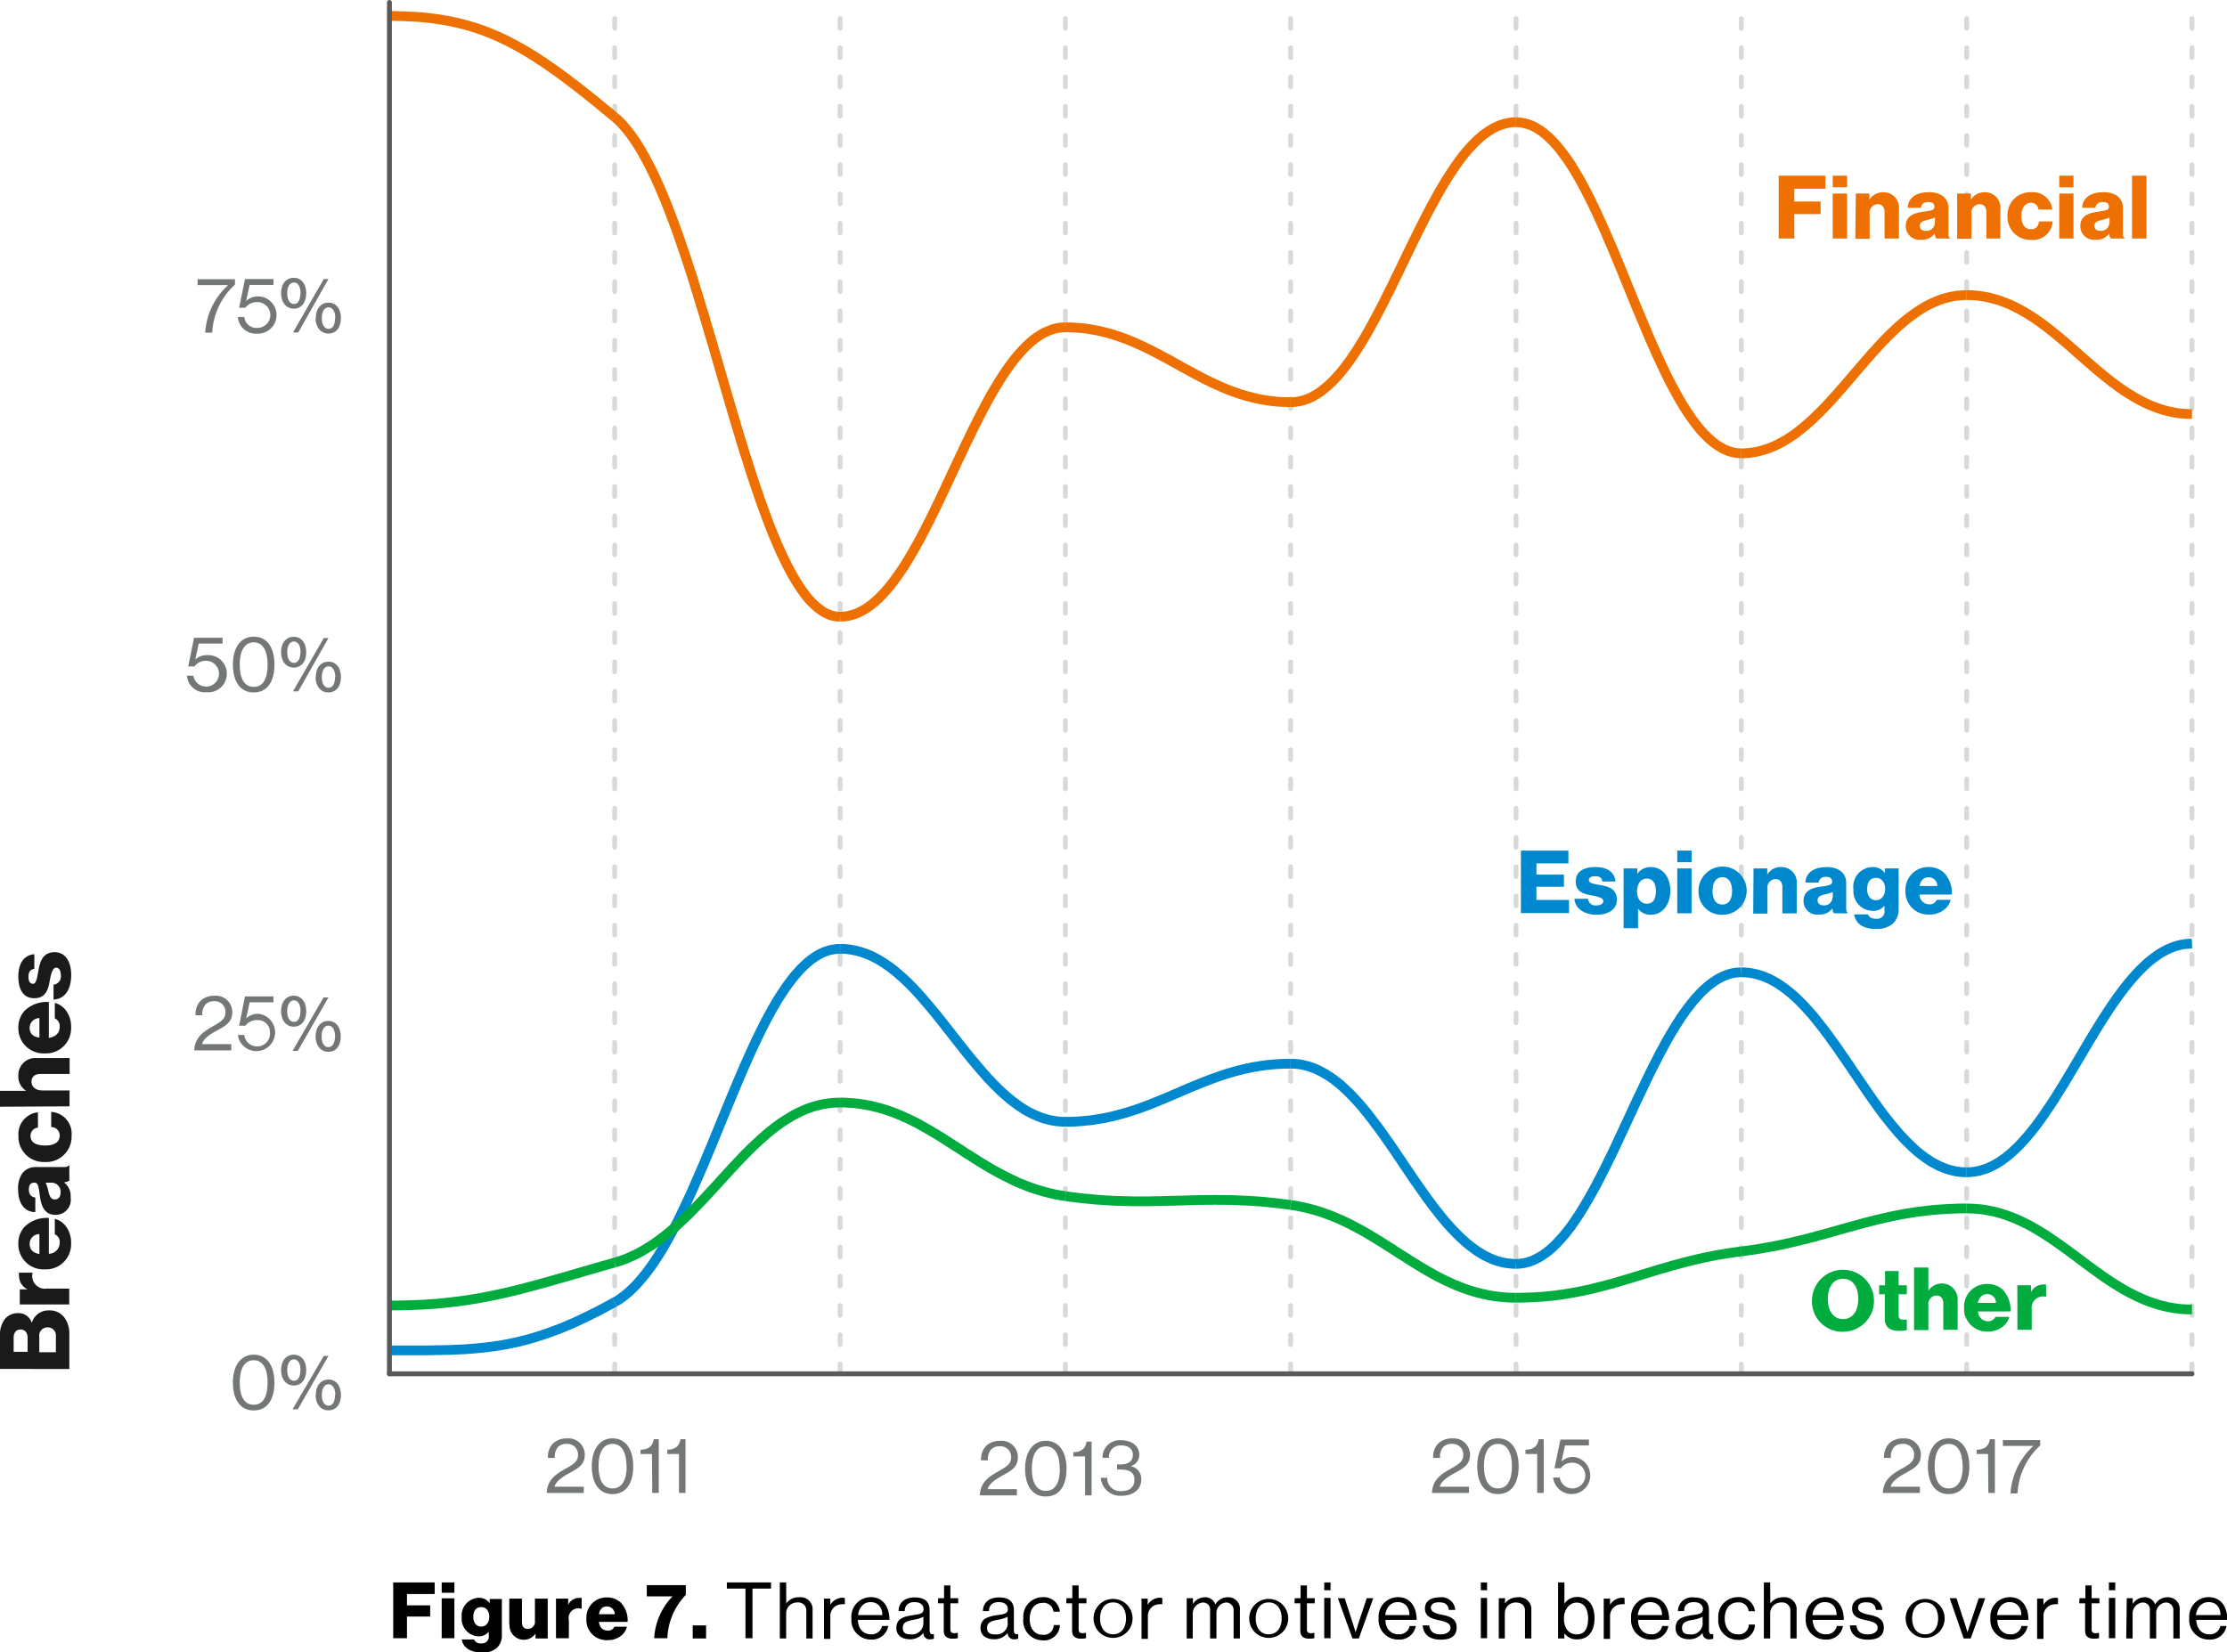 <svg id="Layer_1" data-name="Layer 1" xmlns="http://www.w3.org/2000/svg" xmlns:xlink="http://www.w3.org/1999/xlink" viewBox="0 0 228.35 169.47"><defs><style>.cls-1,.cls-11,.cls-2,.cls-4,.cls-5,.cls-6{fill:none;}.cls-2{stroke:#d8dada;stroke-dasharray:1 2;}.cls-11,.cls-2{stroke-linecap:round;stroke-width:0.5px;}.cls-11,.cls-2,.cls-4,.cls-5,.cls-6{stroke-linejoin:round;}.cls-3{clip-path:url(#clip-path);}.cls-4{stroke:#0088ce;}.cls-5{stroke:#00ac3e;}.cls-6{stroke:#ed7000;}.cls-7{fill:#ed7000;}.cls-8{fill:#00ac3e;}.cls-9{fill:#0088ce;}.cls-10{fill:#747777;}.cls-11{stroke:#58595b;}.cls-12{fill:#1a1a1a;}</style><clipPath id="clip-path" transform="translate(-7.32 -14.7)"><rect class="cls-1" x="47.25" y="146" width="24.75" height="9"/></clipPath></defs><title>figure_7_38f3ee7f-bac4-4448-848e-4ae6047c4a97-2-1</title><line class="cls-2" x1="86.14" y1="140.9" x2="86.14" y2="0.25"/><line class="cls-2" x1="132.34" y1="140.9" x2="132.34" y2="0.25"/><line class="cls-2" x1="178.55" y1="140.9" x2="178.55" y2="0.25"/><line class="cls-2" x1="224.76" y1="140.9" x2="224.76" y2="0.25"/><line class="cls-2" x1="63.03" y1="140.9" x2="63.03" y2="0.25"/><line class="cls-2" x1="109.24" y1="140.9" x2="109.24" y2="0.25"/><line class="cls-2" x1="155.45" y1="140.9" x2="155.45" y2="0.25"/><line class="cls-2" x1="201.66" y1="140.9" x2="201.66" y2="0.25"/><g class="cls-3"><polyline class="cls-4" points="39.93 138.5 43.1 138.5 43.35 138.5 43.84 138.5 44.33 138.49 44.56 138.48 44.8 138.48 45.04 138.48 45.27 138.47 45.51 138.47 45.74 138.46 45.97 138.46 46.42 138.44 46.65 138.43 46.87 138.42 47.31 138.4 47.75 138.38 48.19 138.34 48.62 138.31 49.26 138.25 49.48 138.23 49.69 138.21 49.9 138.18 50.53 138.1 51.17 138.01 51.37 137.97 51.58 137.94 52.22 137.82 52.42 137.78 52.63 137.73 52.85 137.69 53.06 137.64 53.48 137.54 53.7 137.48 53.91 137.43 54.34 137.31 54.55 137.25 54.77 137.19 54.99 137.12 55.2 137.05 55.42 136.98 56.09 136.76 56.31 136.68 56.54 136.6 56.76 136.51 57.23 136.34 57.69 136.16 57.92 136.06 58.16 135.96 58.39 135.86 58.63 135.76 58.87 135.65 59.12 135.54 59.36 135.43 59.61 135.31 59.86 135.19 60.11 135.07 60.36 134.95 60.88 134.69 61.4 134.43 61.93 134.15 62.2 134 62.48 133.85 62.75 133.7 63.03 133.55"/></g><polyline class="cls-4" points="63.03 133.55 63.31 133.39 63.59 133.21 63.86 133.01 64.13 132.8 64.4 132.58 64.66 132.34 64.92 132.09 65.19 131.82 65.44 131.55 65.7 131.25 65.95 130.95 66.2 130.64 66.45 130.31 66.7 129.97 66.95 129.62 67.19 129.26 67.43 128.89 67.67 128.51 67.91 128.13 68.14 127.73 68.38 127.32 68.61 126.9 68.84 126.48 69.07 126.05 69.3 125.61 69.53 125.16 69.75 124.71 69.97 124.25 70.2 123.78 70.42 123.31 70.64 122.83 70.86 122.36 71.08 121.87 71.29 121.38 71.51 120.88 71.72 120.39 71.94 119.89 72.16 119.38 72.37 118.88 72.58 118.37 72.79 117.86 73.01 117.35 73.22 116.83 73.43 116.32 73.85 115.3 74.06 114.78 74.48 113.76 74.69 113.25 74.9 112.74 75.32 111.73 75.74 110.73 76.16 109.75 76.37 109.26 76.59 108.78 76.8 108.3 77.01 107.83 77.23 107.37 77.44 106.91 77.66 106.45 77.87 106.01 78.09 105.57 78.31 105.13 78.53 104.71 78.75 104.29 78.97 103.89 79.19 103.48 79.42 103.1 79.64 102.71 79.87 102.34 80.1 101.98 80.33 101.64 80.56 101.3 80.79 100.97 81.03 100.65 81.26 100.35 81.5 100.05 81.74 99.78 81.98 99.51 82.22 99.26 82.47 99.02 82.71 98.8 82.96 98.58 83.21 98.39 83.47 98.21 83.72 98.04 83.98 97.89 84.24 97.76 84.5 97.64 84.77 97.55 85.04 97.46 85.31 97.4 85.58 97.36 85.86 97.32 86.14 97.32"/><polyline class="cls-4" points="86.14 97.32 86.41 97.32 86.69 97.33 86.96 97.36 87.23 97.4 87.5 97.45 87.77 97.5 88.03 97.57 88.29 97.64 88.55 97.73 88.8 97.82 89.06 97.92 89.31 98.03 89.56 98.15 89.8 98.28 90.05 98.41 90.29 98.55 90.53 98.71 90.77 98.86 91.01 99.03 91.25 99.19 91.48 99.37 91.71 99.55 91.94 99.74 92.17 99.94 92.4 100.14 92.63 100.34 92.85 100.55 93.08 100.77 93.52 101.21 93.74 101.44 94.18 101.91 94.4 102.16 94.61 102.4 95.04 102.9 95.47 103.41 95.68 103.66 95.9 103.92 96.11 104.19 96.32 104.45 96.95 105.25 97.16 105.52 97.37 105.78 97.58 106.05 98 106.59 98.21 106.86 98.42 107.13 98.64 107.39 98.84 107.66 99.05 107.92 99.27 108.19 99.48 108.45 99.69 108.71 99.91 108.96 100.12 109.22 100.76 109.97 100.98 110.21 101.19 110.46 101.41 110.69 101.63 110.92 101.85 111.16 102.08 111.38 102.3 111.6 102.52 111.82 102.75 112.03 102.97 112.23 103.2 112.43 103.43 112.63 103.66 112.82 103.89 113 104.13 113.17 104.36 113.35 104.84 113.67 105.08 113.82 105.32 113.96 105.57 114.09 105.81 114.22 106.06 114.33 106.32 114.44 106.57 114.55 106.83 114.64 107.08 114.73 107.35 114.8 107.61 114.87 107.87 114.92 108.14 114.97 108.41 115.01 108.69 115.03 108.96 115.05 109.24 115.05"/><polyline class="cls-4" points="109.24 115.05 109.52 115.05 109.8 115.05 110.06 115.04 110.34 115.03 110.6 115.01 110.87 114.99 111.14 114.97 111.39 114.94 111.65 114.92 111.91 114.89 112.16 114.85 112.66 114.77 113.16 114.69 113.4 114.64 113.64 114.59 114.12 114.48 114.35 114.42 114.58 114.36 114.82 114.3 115.05 114.24 115.28 114.17 115.51 114.11 115.73 114.04 115.95 113.97 116.18 113.89 116.41 113.82 116.62 113.75 116.85 113.67 117.28 113.51 117.5 113.43 117.72 113.35 117.93 113.27 118.36 113.09 118.57 113.01 118.79 112.92 119 112.83 119.21 112.75 119.42 112.66 120.06 112.39 120.26 112.3 120.9 112.03 121.1 111.94 122.37 111.4 122.58 111.32 122.8 111.23 123.01 111.14 123.22 111.05 123.44 110.97 123.65 110.89 124.08 110.72 124.3 110.64 124.95 110.41 125.62 110.18 126.08 110.04 126.3 109.98 126.53 109.91 126.76 109.85 127 109.78 127.23 109.73 127.47 109.67 127.94 109.56 128.19 109.51 128.43 109.46 128.67 109.42 128.92 109.38 129.17 109.33 129.42 109.3 129.67 109.27 129.93 109.23 130.19 109.21 130.45 109.18 130.71 109.16 130.97 109.14 131.24 109.13 131.51 109.11 131.79 109.1 132.06 109.1 132.34 109.1"/><polyline class="cls-4" points="132.34 109.1 132.62 109.1 132.9 109.12 133.17 109.15 133.44 109.19 133.71 109.25 133.97 109.31 134.24 109.39 134.5 109.48 134.76 109.57 135.01 109.68 135.26 109.8 135.51 109.93 135.76 110.07 136.01 110.21 136.26 110.37 136.5 110.53 136.74 110.7 136.98 110.89 137.22 111.07 137.46 111.27 137.69 111.48 137.92 111.69 138.15 111.91 138.38 112.13 138.61 112.36 138.83 112.6 139.06 112.84 139.28 113.09 139.51 113.35 139.73 113.61 139.95 113.88 140.17 114.14 140.38 114.42 140.6 114.7 140.82 114.98 141.03 115.27 141.25 115.55 141.46 115.85 141.68 116.14 141.89 116.44 142.1 116.74 142.53 117.35 142.74 117.66 142.95 117.96 143.16 118.27 143.37 118.58 143.58 118.89 143.79 119.21 144 119.52 144.21 119.83 144.42 120.14 144.84 120.76 145.05 121.07 145.26 121.37 145.69 121.98 145.9 122.28 146.11 122.58 146.32 122.88 146.54 123.17 146.97 123.75 147.19 124.03 147.4 124.3 147.84 124.85 148.28 125.38 148.51 125.63 148.73 125.88 148.96 126.13 149.18 126.36 149.41 126.59 149.64 126.82 149.87 127.04 150.1 127.25 150.33 127.45 150.57 127.65 150.81 127.84 151.05 128.02 151.29 128.19 151.53 128.36 151.78 128.51 152.02 128.66 152.27 128.8 152.53 128.93 152.78 129.04 153.03 129.15 153.29 129.25 153.55 129.34 153.81 129.41 154.08 129.48 154.35 129.53 154.62 129.57 154.89 129.6 155.17 129.62 155.45 129.63"/><polyline class="cls-4" points="155.45 129.63 155.72 129.62 156 129.59 156.27 129.55 156.54 129.48 156.81 129.41 157.08 129.31 157.34 129.2 157.6 129.07 157.86 128.93 158.12 128.77 158.37 128.6 158.62 128.42 158.87 128.22 159.12 128 159.36 127.78 159.6 127.54 159.85 127.28 160.08 127.02 160.32 126.75 160.56 126.46 160.79 126.16 161.03 125.86 161.26 125.53 161.48 125.21 161.71 124.87 161.94 124.52 162.16 124.17 162.39 123.8 162.61 123.43 162.83 123.05 163.05 122.67 163.27 122.27 163.49 121.88 163.71 121.47 163.92 121.06 164.14 120.64 164.35 120.22 164.57 119.79 164.78 119.36 164.99 118.92 165.21 118.49 165.42 118.05 165.63 117.61 165.84 117.16 166.05 116.71 166.26 116.26 166.47 115.81 167.31 114 167.52 113.54 167.73 113.09 167.94 112.64 168.16 112.19 168.37 111.75 168.79 110.86 169 110.42 169.21 109.99 169.43 109.56 169.64 109.13 169.86 108.71 170.07 108.29 170.29 107.88 170.51 107.48 170.72 107.08 170.94 106.68 171.16 106.3 171.38 105.92 171.61 105.55 171.83 105.18 172.06 104.83 172.28 104.48 172.51 104.14 172.74 103.82 172.97 103.5 173.21 103.19 173.44 102.89 173.67 102.61 173.91 102.33 174.15 102.07 174.39 101.81 174.63 101.57 174.88 101.35 175.13 101.13 175.38 100.93 175.63 100.75 175.88 100.58 176.13 100.42 176.4 100.28 176.66 100.15 176.92 100.04 177.18 99.94 177.45 99.86 177.72 99.8 177.99 99.76 178.27 99.73 178.55 99.72"/><polyline class="cls-4" points="178.55 99.72 178.83 99.73 179.1 99.75 179.38 99.78 179.65 99.82 179.92 99.88 180.18 99.94 180.44 100.02 180.71 100.1 180.96 100.2 181.22 100.31 181.47 100.42 181.72 100.55 181.97 100.69 182.22 100.83 182.46 100.99 182.71 101.16 182.95 101.33 183.19 101.51 183.42 101.7 183.66 101.89 183.9 102.1 184.13 102.31 184.36 102.53 184.59 102.75 184.81 102.98 185.04 103.22 185.27 103.47 185.49 103.71 185.94 104.23 186.16 104.5 186.37 104.77 186.59 105.04 186.81 105.32 187.03 105.6 187.24 105.89 187.46 106.17 187.67 106.47 187.88 106.77 188.1 107.06 188.31 107.36 188.52 107.66 188.73 107.97 188.94 108.28 189.16 108.58 189.37 108.89 189.58 109.2 189.79 109.51 189.99 109.82 190.21 110.13 190.42 110.44 191.05 111.37 191.26 111.68 191.47 111.99 191.68 112.29 191.89 112.59 192.1 112.89 192.32 113.19 192.53 113.49 192.74 113.78 192.96 114.07 193.17 114.36 193.39 114.64 193.61 114.91 193.83 115.19 194.05 115.46 194.27 115.72 194.49 115.98 194.71 116.24 194.94 116.49 195.16 116.73 195.39 116.97 195.62 117.2 195.85 117.42 196.08 117.64 196.31 117.86 196.54 118.06 196.78 118.26 197.01 118.44 197.26 118.63 197.49 118.8 197.74 118.96 197.98 119.12 198.23 119.27 198.48 119.4 198.73 119.53 198.98 119.65 199.24 119.75 199.5 119.85 199.76 119.94 200.02 120.02 200.29 120.08 200.55 120.14 200.83 120.18 201.1 120.21 201.37 120.23 201.66 120.23"/><polyline class="cls-4" points="201.66 120.23 201.93 120.23 202.21 120.2 202.48 120.17 202.75 120.12 203.02 120.06 203.28 119.98 203.55 119.9 203.81 119.8 204.06 119.69 204.32 119.56 204.58 119.43 204.83 119.28 205.08 119.13 205.32 118.96 205.57 118.78 205.81 118.59 206.05 118.4 206.29 118.19 206.53 117.97 206.76 117.75 207 117.52 207.23 117.27 207.46 117.02 207.69 116.77 207.92 116.5 208.15 116.23 208.37 115.95 208.6 115.67 208.82 115.38 209.04 115.08 209.26 114.78 209.48 114.47 209.7 114.15 209.91 113.83 210.13 113.51 210.35 113.19 210.56 112.86 210.78 112.52 210.99 112.18 211.2 111.84 211.41 111.5 211.63 111.15 211.84 110.8 212.47 109.75 212.68 109.4 213.52 107.98 213.73 107.62 213.94 107.27 214.15 106.91 214.36 106.56 214.57 106.21 214.78 105.86 214.99 105.52 215.21 105.17 215.42 104.83 215.63 104.5 216.06 103.83 216.28 103.5 216.49 103.18 216.71 102.86 216.93 102.55 217.15 102.24 217.37 101.94 217.59 101.64 217.81 101.35 218.04 101.07 218.26 100.79 218.49 100.52 218.72 100.25 218.95 99.99 219.18 99.74 219.41 99.5 219.65 99.27 219.88 99.04 220.12 98.83 220.36 98.62 220.6 98.42 220.84 98.24 221.09 98.06 221.33 97.89 221.58 97.73 221.83 97.59 222.09 97.45 222.34 97.33 222.6 97.22 222.86 97.12 223.12 97.03 223.39 96.96 223.66 96.89 223.93 96.85 224.2 96.81 224.48 96.79 224.76 96.78"/><polyline class="cls-5" points="39.93 133.9 40.2 133.9 40.48 133.89 40.76 133.89 41.03 133.89 41.3 133.88 41.56 133.88 42.08 133.86 42.34 133.85 42.85 133.83 43.35 133.81 43.84 133.78 44.08 133.76 44.33 133.74 44.56 133.73 45.04 133.69 45.27 133.66 45.51 133.64 45.97 133.59 46.19 133.57 46.65 133.51 47.09 133.46 47.31 133.43 47.97 133.34 48.19 133.3 49.05 133.16 49.26 133.12 49.48 133.08 49.69 133.04 49.9 133 50.11 132.96 50.74 132.83 50.95 132.78 51.17 132.74 51.37 132.69 51.8 132.6 52.01 132.55 52.22 132.5 52.42 132.45 52.85 132.35 53.06 132.3 53.27 132.25 53.48 132.19 53.7 132.14 53.91 132.08 54.12 132.02 54.34 131.97 54.55 131.91 54.77 131.85 54.99 131.79 55.2 131.73 55.42 131.67 55.65 131.61 56.31 131.43 56.54 131.36 56.76 131.3 57.23 131.16 57.45 131.1 57.69 131.03 58.16 130.9 58.63 130.76 59.12 130.62 59.61 130.48 59.86 130.4 60.11 130.33 60.36 130.26 60.88 130.11 61.14 130.03 61.4 129.96 61.67 129.88 61.93 129.8 62.2 129.73 62.75 129.57 63.03 129.5"/><polyline class="cls-5" points="63.03 129.5 63.31 129.41 63.59 129.32 63.86 129.23 64.13 129.13 64.4 129.02 64.66 128.9 64.92 128.78 65.19 128.66 65.44 128.53 65.7 128.39 65.95 128.25 66.2 128.1 66.45 127.94 66.7 127.79 66.95 127.63 67.19 127.46 67.43 127.29 67.67 127.11 67.91 126.93 68.38 126.57 68.61 126.38 68.84 126.18 69.07 125.98 69.3 125.78 69.53 125.58 69.75 125.37 69.97 125.16 70.2 124.95 70.42 124.74 70.64 124.52 70.86 124.3 71.08 124.08 71.29 123.86 71.51 123.64 71.72 123.41 72.16 122.96 72.37 122.73 72.58 122.5 72.79 122.27 73.01 122.04 73.43 121.58 73.64 121.35 73.85 121.12 74.06 120.89 74.27 120.66 74.48 120.43 74.69 120.2 74.9 119.97 75.11 119.74 75.32 119.52 75.53 119.29 75.95 118.85 76.16 118.63 76.37 118.41 76.59 118.19 76.8 117.98 77.23 117.56 77.66 117.16 77.87 116.96 78.31 116.57 78.75 116.19 78.97 116.01 79.42 115.66 79.64 115.49 80.1 115.16 80.56 114.86 81.03 114.57 81.26 114.43 81.5 114.3 81.74 114.18 81.98 114.06 82.22 113.95 82.47 113.84 82.71 113.74 82.96 113.65 83.21 113.56 83.47 113.48 83.72 113.41 83.98 113.34 84.24 113.28 84.5 113.23 84.77 113.19 85.04 113.15 85.31 113.12 85.58 113.1 85.86 113.09 86.14 113.08"/><polyline class="cls-5" points="86.14 113.08 86.41 113.08 86.69 113.09 86.96 113.11 87.5 113.14 87.77 113.17 88.03 113.2 88.29 113.24 88.55 113.28 88.8 113.32 89.06 113.37 89.31 113.42 89.56 113.48 90.05 113.6 90.29 113.67 90.53 113.74 90.77 113.81 91.01 113.89 91.25 113.97 91.48 114.05 91.71 114.14 91.94 114.23 92.17 114.33 92.4 114.42 92.85 114.63 93.08 114.73 93.3 114.83 93.52 114.94 93.74 115.05 93.96 115.16 94.4 115.4 94.61 115.52 95.04 115.76 95.47 116.01 95.68 116.14 95.9 116.26 96.11 116.39 96.32 116.52 96.53 116.65 96.95 116.92 97.16 117.05 97.37 117.19 97.58 117.32 97.79 117.46 98.64 118 98.84 118.14 99.05 118.28 99.27 118.41 99.69 118.68 99.91 118.82 100.12 118.95 100.55 119.22 100.76 119.35 100.98 119.48 101.19 119.61 101.63 119.87 102.3 120.24 102.52 120.36 103.2 120.71 103.66 120.94 103.89 121.05 104.13 121.16 104.36 121.27 104.6 121.37 104.84 121.46 105.32 121.66 105.81 121.84 106.06 121.92 106.32 122.01 106.57 122.08 106.83 122.16 107.08 122.23 107.35 122.3 107.61 122.37 107.87 122.43 108.14 122.49 108.41 122.54 108.69 122.59 108.96 122.64 109.24 122.68"/><polyline class="cls-5" points="109.24 122.68 109.52 122.72 109.8 122.76 110.06 122.79 110.34 122.83 110.87 122.89 111.14 122.92 111.39 122.94 111.91 122.99 112.16 123.02 112.41 123.04 112.66 123.06 112.91 123.07 113.16 123.09 113.4 123.11 113.64 123.12 113.88 123.14 114.12 123.15 114.35 123.16 114.58 123.17 114.82 123.17 115.05 123.18 115.28 123.19 115.51 123.19 115.73 123.2 115.95 123.2 116.18 123.21 116.41 123.21 117.5 123.21 117.72 123.21 117.93 123.21 118.36 123.2 118.57 123.19 118.79 123.19 119 123.19 119.21 123.18 119.64 123.17 119.85 123.16 120.06 123.16 120.26 123.15 120.47 123.15 120.69 123.14 120.9 123.14 121.1 123.13 121.31 123.13 121.53 123.12 121.74 123.11 121.95 123.11 122.16 123.1 122.37 123.09 122.58 123.09 122.8 123.08 123.01 123.08 123.65 123.07 123.87 123.07 124.08 123.07 124.3 123.07 124.52 123.06 124.74 123.06 124.95 123.07 125.4 123.07 125.62 123.07 126.08 123.08 126.3 123.08 126.53 123.09 126.76 123.1 127 123.11 127.47 123.13 127.94 123.15 128.19 123.16 128.43 123.18 128.67 123.2 128.92 123.21 129.42 123.25 129.93 123.3 130.19 123.33 130.45 123.35 130.71 123.38 130.97 123.41 131.24 123.44 131.51 123.48 131.79 123.51 132.06 123.55 132.34 123.58"/><polyline class="cls-5" points="132.34 123.58 132.9 123.67 133.17 123.72 133.44 123.78 133.71 123.83 133.97 123.89 134.24 123.96 134.5 124.03 134.76 124.1 135.01 124.17 135.26 124.25 135.51 124.33 135.76 124.42 136.26 124.6 136.5 124.69 136.74 124.79 136.98 124.89 137.22 124.99 137.46 125.1 137.69 125.2 138.15 125.42 138.38 125.53 139.06 125.89 139.51 126.13 139.73 126.25 140.17 126.5 140.6 126.76 141.03 127.02 141.68 127.42 141.89 127.55 142.1 127.69 142.31 127.82 142.53 127.96 142.74 128.09 142.95 128.23 143.16 128.36 143.37 128.5 143.58 128.63 143.79 128.76 144.21 129.03 144.42 129.17 144.63 129.3 144.84 129.43 145.05 129.56 145.26 129.69 145.9 130.08 146.11 130.2 146.32 130.33 146.97 130.69 147.19 130.81 147.4 130.93 147.62 131.04 147.84 131.15 148.28 131.37 148.51 131.47 148.73 131.57 148.96 131.68 149.18 131.77 149.41 131.87 149.64 131.96 149.87 132.05 150.1 132.14 150.57 132.3 150.81 132.38 151.05 132.45 151.29 132.52 151.53 132.59 151.78 132.65 152.02 132.71 152.27 132.76 152.53 132.82 152.78 132.87 153.03 132.91 153.29 132.95 153.55 132.98 153.81 133.01 154.35 133.06 154.62 133.08 154.89 133.09 155.17 133.1 155.45 133.1"/><polyline class="cls-5" points="155.45 133.1 155.72 133.1 156 133.1 156.27 133.09 156.54 133.08 156.81 133.07 157.34 133.05 157.6 133.03 158.12 133 158.37 132.98 158.87 132.93 159.36 132.88 159.85 132.81 160.08 132.78 160.32 132.75 160.56 132.71 161.03 132.63 161.26 132.59 161.48 132.55 161.71 132.51 161.94 132.46 162.16 132.42 162.39 132.37 162.61 132.32 162.83 132.28 163.05 132.23 163.27 132.18 163.49 132.12 163.71 132.07 163.92 132.01 164.35 131.91 164.57 131.85 164.78 131.79 164.99 131.73 165.21 131.68 165.42 131.62 165.63 131.55 165.84 131.5 166.26 131.37 166.47 131.31 167.31 131.06 167.52 130.99 167.73 130.93 167.94 130.86 168.16 130.8 168.37 130.73 168.58 130.67 168.79 130.6 169 130.54 169.21 130.48 169.64 130.34 169.86 130.28 170.07 130.21 170.29 130.15 170.51 130.09 171.16 129.9 171.38 129.83 171.61 129.77 171.83 129.71 172.28 129.59 172.51 129.53 172.74 129.47 172.97 129.41 173.21 129.35 173.44 129.29 173.67 129.23 173.91 129.18 174.15 129.12 174.39 129.07 174.63 129.01 174.88 128.96 175.13 128.91 175.63 128.81 176.13 128.71 176.4 128.67 176.66 128.63 176.92 128.58 177.18 128.54 177.45 128.5 177.72 128.46 177.99 128.42 178.55 128.35"/><polyline class="cls-5" points="178.55 128.35 178.83 128.31 179.1 128.27 179.38 128.24 179.65 128.2 179.92 128.16 180.18 128.12 180.71 128.03 180.96 127.98 181.22 127.94 181.47 127.89 181.72 127.85 181.97 127.8 182.22 127.75 182.95 127.6 183.19 127.54 183.42 127.49 183.66 127.44 183.9 127.38 184.59 127.22 184.81 127.16 185.04 127.11 185.27 127.05 185.49 126.99 185.71 126.93 185.94 126.88 186.16 126.82 186.37 126.75 186.81 126.64 187.24 126.52 187.46 126.46 187.88 126.34 188.1 126.28 188.31 126.22 188.73 126.1 188.94 126.04 189.79 125.8 189.99 125.75 190.42 125.63 190.63 125.57 190.84 125.52 191.05 125.46 191.26 125.4 191.47 125.35 191.89 125.24 192.1 125.19 192.32 125.13 192.53 125.08 193.17 124.93 193.39 124.88 193.61 124.83 193.83 124.78 194.05 124.74 194.27 124.69 194.49 124.65 194.94 124.56 195.16 124.52 195.39 124.48 195.62 124.44 195.85 124.41 196.31 124.33 196.54 124.3 196.78 124.27 197.01 124.24 197.26 124.21 197.49 124.18 197.74 124.15 197.98 124.13 198.23 124.1 198.48 124.08 198.73 124.06 198.98 124.04 199.5 124.01 199.76 123.99 200.02 123.98 200.29 123.97 200.55 123.96 200.83 123.95 201.37 123.94 201.66 123.94"/><polyline class="cls-5" points="201.66 123.94 201.93 123.95 202.21 123.96 202.48 123.97 202.75 124 203.02 124.02 203.28 124.05 203.55 124.09 203.81 124.14 204.06 124.19 204.32 124.24 204.58 124.3 205.08 124.43 205.32 124.51 205.57 124.58 206.05 124.76 206.29 124.85 206.53 124.94 206.76 125.04 207.23 125.25 207.46 125.36 207.69 125.48 207.92 125.59 208.15 125.71 208.37 125.83 208.6 125.96 208.82 126.09 209.04 126.22 209.26 126.36 209.48 126.49 209.7 126.63 209.91 126.77 210.13 126.91 210.35 127.06 210.56 127.21 210.78 127.35 210.99 127.5 211.2 127.65 211.41 127.8 211.63 127.96 211.84 128.11 212.05 128.26 212.47 128.58 212.68 128.73 213.52 129.36 213.73 129.52 214.15 129.83 214.36 129.98 214.57 130.14 214.99 130.44 215.21 130.6 215.42 130.75 215.85 131.05 216.49 131.48 216.71 131.62 217.15 131.89 217.37 132.03 217.59 132.16 217.81 132.29 218.04 132.41 218.26 132.54 218.72 132.77 219.18 133 219.41 133.1 219.88 133.31 220.36 133.5 220.6 133.58 220.84 133.66 221.09 133.74 221.33 133.82 221.58 133.89 221.83 133.95 222.09 134.01 222.34 134.07 222.6 134.11 222.86 134.16 223.12 134.19 223.39 134.23 223.66 134.26 223.93 134.28 224.2 134.29 224.48 134.3 224.76 134.3"/><polyline class="cls-6" points="39.93 1.64 40.2 1.64 40.48 1.64 40.76 1.65 41.03 1.66 41.3 1.66 41.56 1.67 42.08 1.7 42.34 1.71 42.85 1.74 43.1 1.76 43.35 1.78 43.84 1.83 44.08 1.86 44.33 1.89 44.8 1.95 45.04 1.99 45.27 2.02 45.51 2.06 45.74 2.1 45.97 2.14 46.65 2.29 47.09 2.39 47.31 2.44 47.97 2.62 48.19 2.68 48.41 2.75 48.62 2.81 49.05 2.95 49.26 3.03 49.48 3.1 49.69 3.18 49.9 3.26 50.11 3.35 50.32 3.43 50.95 3.7 51.17 3.79 51.37 3.89 51.58 3.99 51.8 4.09 52.22 4.3 52.42 4.41 52.85 4.63 53.06 4.75 53.27 4.87 53.48 4.98 53.7 5.11 53.91 5.23 54.34 5.49 54.55 5.63 54.77 5.76 54.99 5.9 55.2 6.04 55.42 6.19 55.65 6.33 55.87 6.48 56.31 6.79 56.54 6.95 56.76 7.1 57.23 7.43 57.45 7.6 57.69 7.77 57.92 7.94 58.16 8.12 58.39 8.3 58.63 8.48 58.87 8.66 59.12 8.85 59.36 9.04 59.61 9.23 59.86 9.43 60.11 9.63 60.36 9.83 60.62 10.04 60.88 10.24 61.14 10.45 61.4 10.67 61.67 10.88 61.93 11.11 62.48 11.55 62.75 11.78 63.03 12.01"/><polyline class="cls-6" points="63.03 12.01 63.31 12.26 63.59 12.52 63.86 12.81 64.13 13.12 64.4 13.45 64.66 13.79 64.92 14.16 65.19 14.54 65.44 14.94 65.7 15.36 65.95 15.8 66.2 16.25 66.45 16.72 66.7 17.21 66.95 17.71 67.19 18.22 67.43 18.75 67.67 19.29 67.91 19.85 68.14 20.41 68.38 20.99 68.61 21.59 68.84 22.19 69.07 22.8 69.3 23.43 69.53 24.06 69.75 24.7 69.97 25.35 70.2 26.01 70.42 26.68 70.64 27.35 70.86 28.03 71.08 28.72 71.29 29.41 71.51 30.11 71.72 30.81 71.94 31.52 72.16 32.23 72.37 32.95 72.58 33.66 72.79 34.38 73.01 35.1 73.85 38 74.06 38.72 74.27 39.44 74.69 40.88 74.9 41.59 75.11 42.31 75.53 43.72 75.74 44.42 75.95 45.12 76.16 45.8 76.37 46.49 76.59 47.16 76.8 47.84 77.01 48.5 77.23 49.15 77.44 49.8 77.66 50.43 77.87 51.06 78.09 51.68 78.31 52.28 78.53 52.88 78.75 53.47 78.97 54.04 79.19 54.6 79.42 55.15 79.64 55.68 79.87 56.2 80.1 56.71 80.33 57.2 80.56 57.67 80.79 58.13 81.03 58.58 81.26 59 81.5 59.41 81.74 59.8 81.98 60.17 82.22 60.53 82.47 60.87 82.71 61.18 82.96 61.48 83.21 61.75 83.47 62 83.72 62.23 83.98 62.44 84.24 62.63 84.5 62.79 84.77 62.93 85.04 63.05 85.31 63.14 85.58 63.2 85.86 63.24 86.14 63.25"/><polyline class="cls-6" points="86.14 63.25 86.41 63.24 86.69 63.22 86.96 63.17 87.23 63.11 87.5 63.03 87.77 62.94 88.03 62.83 88.29 62.7 88.55 62.56 88.8 62.41 89.06 62.23 89.31 62.05 89.56 61.85 89.8 61.64 90.05 61.41 90.29 61.18 90.53 60.93 90.77 60.67 91.01 60.39 91.25 60.11 91.48 59.81 91.71 59.51 91.94 59.19 92.17 58.87 92.4 58.53 92.63 58.19 92.85 57.84 93.08 57.47 93.3 57.1 93.52 56.73 93.74 56.34 93.96 55.95 94.18 55.56 94.4 55.16 94.61 54.75 94.83 54.33 95.04 53.91 95.26 53.49 95.47 53.06 95.68 52.63 95.9 52.2 96.11 51.76 96.32 51.32 96.95 49.98 97.37 49.09 97.58 48.64 98.42 46.84 98.64 46.39 98.84 45.95 99.05 45.51 99.27 45.07 99.69 44.19 99.91 43.76 100.12 43.34 100.33 42.91 100.55 42.49 100.76 42.08 100.98 41.67 101.19 41.27 101.41 40.87 101.63 40.48 101.85 40.1 102.08 39.72 102.3 39.35 102.52 38.99 102.75 38.64 102.97 38.29 103.2 37.96 103.43 37.63 103.66 37.32 103.89 37.01 104.13 36.71 104.36 36.43 104.6 36.16 104.84 35.9 105.08 35.65 105.32 35.41 105.57 35.18 105.81 34.97 106.06 34.77 106.32 34.59 106.57 34.42 106.83 34.26 107.08 34.12 107.35 34 107.61 33.89 107.87 33.79 108.14 33.71 108.41 33.65 108.69 33.61 108.96 33.58 109.24 33.57"/><polyline class="cls-6" points="109.24 33.57 109.52 33.57 109.8 33.58 110.06 33.59 110.34 33.61 110.6 33.63 110.87 33.65 111.14 33.68 111.39 33.71 111.65 33.75 111.91 33.79 112.16 33.84 112.41 33.88 112.66 33.93 112.91 33.99 113.16 34.05 113.64 34.17 114.12 34.31 114.58 34.46 114.82 34.54 115.05 34.62 115.28 34.71 115.51 34.79 115.73 34.88 115.95 34.97 116.18 35.07 116.41 35.16 116.62 35.26 116.85 35.36 117.28 35.56 117.5 35.67 117.72 35.77 117.93 35.88 118.36 36.1 118.57 36.21 118.79 36.32 119 36.43 119.21 36.55 119.64 36.77 119.85 36.89 120.06 37 120.26 37.12 120.47 37.24 120.69 37.35 120.9 37.47 121.1 37.59 121.31 37.7 121.53 37.82 121.74 37.93 121.95 38.05 122.16 38.16 122.58 38.39 122.8 38.5 123.01 38.61 123.22 38.73 123.44 38.84 123.65 38.94 123.87 39.05 124.08 39.16 124.3 39.26 124.74 39.46 124.95 39.56 125.18 39.66 125.62 39.85 125.85 39.94 126.08 40.03 126.3 40.12 126.76 40.28 127.23 40.44 127.47 40.51 127.7 40.58 127.94 40.65 128.19 40.71 128.43 40.77 128.67 40.83 128.92 40.89 129.42 40.99 129.67 41.03 129.93 41.07 130.19 41.11 130.45 41.14 130.71 41.17 130.97 41.2 131.24 41.21 131.51 41.23 131.79 41.24 132.06 41.25 132.34 41.25"/><polyline class="cls-6" points="132.34 41.25 132.62 41.24 132.9 41.21 133.17 41.17 133.44 41.11 133.71 41.04 133.97 40.95 134.24 40.84 134.5 40.72 134.76 40.58 135.01 40.43 135.26 40.27 135.51 40.09 135.76 39.89 136.01 39.69 136.26 39.47 136.5 39.24 136.74 39 136.98 38.75 137.22 38.48 137.46 38.21 137.69 37.92 137.92 37.63 138.15 37.32 138.38 37.01 138.61 36.68 138.83 36.35 139.06 36.01 139.28 35.66 139.51 35.3 139.73 34.94 139.95 34.57 140.17 34.19 140.6 33.42 141.03 32.62 141.25 32.21 141.68 31.39 141.89 30.98 142.1 30.55 142.31 30.13 142.53 29.7 142.74 29.28 142.95 28.84 143.16 28.41 143.58 27.55 143.79 27.11 144.21 26.24 144.42 25.8 144.63 25.37 144.84 24.94 145.05 24.51 145.26 24.08 145.69 23.23 145.9 22.81 146.11 22.39 146.32 21.98 146.54 21.57 146.75 21.16 146.97 20.77 147.19 20.37 147.4 19.98 147.62 19.6 147.84 19.22 148.06 18.85 148.28 18.48 148.51 18.13 148.73 17.78 148.96 17.44 149.18 17.11 149.41 16.78 149.64 16.46 149.87 16.16 150.1 15.86 150.33 15.58 150.57 15.3 150.81 15.04 151.05 14.79 151.29 14.54 151.53 14.31 151.78 14.1 152.02 13.89 152.27 13.7 152.53 13.52 152.78 13.36 153.03 13.2 153.29 13.07 153.55 12.95 153.81 12.84 154.08 12.75 154.35 12.67 154.62 12.61 154.89 12.57 155.17 12.54 155.45 12.54"/><polyline class="cls-6" points="155.45 12.54 155.72 12.55 156 12.58 156.27 12.63 156.54 12.7 156.81 12.79 157.08 12.89 157.34 13.02 157.6 13.16 157.86 13.33 158.12 13.5 158.37 13.7 158.62 13.91 158.87 14.14 159.12 14.38 159.36 14.64 159.6 14.91 159.85 15.2 160.08 15.5 160.32 15.81 160.56 16.13 160.79 16.47 161.03 16.82 161.26 17.18 161.48 17.55 161.71 17.94 161.94 18.33 162.16 18.73 162.39 19.15 162.61 19.57 162.83 20 163.05 20.44 163.27 20.89 163.49 21.34 163.71 21.8 163.92 22.27 164.35 23.22 164.57 23.7 164.78 24.19 164.99 24.69 165.21 25.18 165.42 25.68 165.63 26.19 166.05 27.2 166.26 27.71 166.47 28.23 166.68 28.74 166.89 29.26 167.1 29.77 167.31 30.29 167.52 30.8 167.73 31.31 167.94 31.82 168.37 32.84 168.58 33.34 168.79 33.84 169 34.34 169.21 34.84 169.43 35.32 169.64 35.81 170.07 36.76 170.29 37.23 170.51 37.69 170.72 38.14 170.94 38.59 171.16 39.03 171.38 39.46 171.61 39.88 171.83 40.29 172.06 40.7 172.28 41.09 172.51 41.47 172.74 41.84 172.97 42.21 173.21 42.55 173.44 42.89 173.67 43.22 173.91 43.53 174.15 43.83 174.39 44.12 174.63 44.39 174.88 44.64 175.13 44.89 175.38 45.12 175.63 45.33 175.88 45.52 176.13 45.7 176.4 45.86 176.66 46.01 176.92 46.13 177.18 46.24 177.45 46.33 177.72 46.4 177.99 46.45 178.27 46.48 178.55 46.49"/><polyline class="cls-6" points="178.55 46.49 178.83 46.49 179.1 46.47 179.38 46.45 179.65 46.41 179.92 46.37 180.18 46.32 180.44 46.26 180.71 46.19 180.96 46.11 181.22 46.03 181.47 45.93 181.72 45.84 181.97 45.73 182.22 45.61 182.46 45.49 182.71 45.35 182.95 45.22 183.19 45.08 183.42 44.93 183.66 44.77 183.9 44.61 184.13 44.45 184.59 44.09 184.81 43.91 185.04 43.72 185.27 43.53 185.49 43.33 185.94 42.92 186.37 42.5 186.81 42.07 187.03 41.84 187.24 41.62 187.67 41.16 187.88 40.92 188.1 40.69 188.31 40.45 188.52 40.21 189.16 39.48 189.58 38.99 189.79 38.75 189.99 38.5 190.84 37.52 191.05 37.28 191.26 37.03 191.47 36.79 192.1 36.07 192.32 35.84 192.53 35.6 192.74 35.37 193.17 34.92 193.39 34.7 193.61 34.47 193.83 34.26 194.05 34.04 194.27 33.84 194.49 33.63 194.71 33.42 194.94 33.23 195.16 33.03 195.39 32.85 195.62 32.66 195.85 32.49 196.08 32.32 196.31 32.15 196.54 31.99 196.78 31.83 197.01 31.68 197.26 31.54 197.49 31.4 197.74 31.27 197.98 31.15 198.23 31.04 198.48 30.93 198.73 30.82 198.98 30.73 199.24 30.64 199.5 30.57 199.76 30.5 200.02 30.44 200.29 30.39 200.55 30.34 200.83 30.31 201.1 30.29 201.37 30.27 201.66 30.27"/><polyline class="cls-6" points="201.66 30.27 201.93 30.27 202.21 30.28 202.48 30.3 202.75 30.32 203.02 30.36 203.28 30.4 203.55 30.44 203.81 30.49 204.06 30.55 204.32 30.62 204.58 30.69 204.83 30.76 205.08 30.84 205.32 30.93 205.57 31.02 205.81 31.12 206.05 31.22 206.53 31.44 206.76 31.56 207 31.68 207.23 31.81 207.46 31.94 207.69 32.07 207.92 32.21 208.15 32.35 208.37 32.5 208.6 32.64 208.82 32.79 209.04 32.95 209.26 33.1 209.48 33.27 209.7 33.43 209.91 33.59 210.13 33.76 210.78 34.28 210.99 34.45 211.2 34.63 211.41 34.81 211.63 34.99 211.84 35.17 212.05 35.35 212.26 35.53 212.47 35.72 212.68 35.9 212.89 36.09 213.31 36.46 213.52 36.64 213.73 36.83 214.36 37.38 214.57 37.56 214.78 37.74 214.99 37.92 215.21 38.1 215.42 38.28 215.63 38.45 216.28 38.97 216.49 39.14 216.93 39.46 217.15 39.63 217.37 39.78 217.59 39.94 217.81 40.09 218.04 40.24 218.26 40.38 218.49 40.52 218.72 40.66 218.95 40.8 219.18 40.92 219.41 41.05 219.65 41.17 219.88 41.29 220.12 41.4 220.36 41.51 220.6 41.61 220.84 41.71 221.09 41.8 221.33 41.89 221.58 41.97 221.83 42.05 222.09 42.12 222.34 42.18 222.6 42.24 222.86 42.29 223.12 42.34 223.39 42.38 223.66 42.41 223.93 42.43 224.2 42.45 224.48 42.46 224.76 42.46"/><path class="cls-7" d="M189.7,32.72h4.79v1.34H191.3v1.31H194v1.29H191.3v2.5h-1.6Z" transform="translate(-7.32 -14.7)"/><path class="cls-7" d="M195.24,32.72h1.47v1.19h-1.47Zm0,1.83h1.47v4.61h-1.47Z" transform="translate(-7.32 -14.7)"/><path class="cls-7" d="M197.61,34.55H199v.63h0a1.64,1.64,0,0,1,1.43-.76,1.57,1.57,0,0,1,1.6,1.74v3h-1.47v-2.7c0-.49-.24-.82-.72-.82a.87.87,0,0,0-.81,1v2.55h-1.47Z" transform="translate(-7.32 -14.7)"/><path class="cls-7" d="M202.73,37.87c0-1,.81-1.32,1.77-1.45s1.17-.19,1.17-.51-.19-.49-.63-.49-.7.2-.75.59h-1.35c0-.86.69-1.59,2.09-1.59a2.4,2.4,0,0,1,1.49.38,1.53,1.53,0,0,1,.59,1.32v2.32c0,.37,0,.58.16.66v.06h-1.42a1.24,1.24,0,0,1-.15-.51h0a1.54,1.54,0,0,1-1.37.63A1.4,1.4,0,0,1,202.73,37.87Zm3-.36V37a4,4,0,0,1-.76.25c-.57.12-.8.27-.8.62s.27.51.63.51A.84.84,0,0,0,205.71,37.51Z" transform="translate(-7.32 -14.7)"/><path class="cls-7" d="M208,34.55h1.41v.63h0a1.61,1.61,0,0,1,1.42-.76,1.57,1.57,0,0,1,1.6,1.74v3H211v-2.7c0-.49-.24-.82-.72-.82a.87.87,0,0,0-.81,1v2.55H208Z" transform="translate(-7.32 -14.7)"/><path class="cls-7" d="M213.16,36.86a2.33,2.33,0,0,1,2.41-2.44,2,2,0,0,1,2.19,1.77h-1.42a.76.76,0,0,0-.75-.69c-.63,0-1,.53-1,1.36s.32,1.35,1,1.35c.46,0,.74-.27.8-.8h1.4a2,2,0,0,1-2.18,1.89A2.34,2.34,0,0,1,213.16,36.86Z" transform="translate(-7.32 -14.7)"/><path class="cls-7" d="M218.47,32.72h1.46v1.19h-1.46Zm0,1.83h1.46v4.61h-1.46Z" transform="translate(-7.32 -14.7)"/><path class="cls-7" d="M220.63,37.87c0-1,.81-1.32,1.76-1.45s1.17-.19,1.17-.51-.19-.49-.63-.49-.7.2-.75.59h-1.35c0-.86.7-1.59,2.09-1.59a2.43,2.43,0,0,1,1.5.38,1.55,1.55,0,0,1,.58,1.32v2.32c0,.37,0,.58.16.66v.06h-1.42a1.24,1.24,0,0,1-.15-.51h0a1.54,1.54,0,0,1-1.37.63A1.39,1.39,0,0,1,220.63,37.87Zm3-.36V37a4,4,0,0,1-.76.25c-.57.12-.8.27-.8.62s.27.51.63.51A.84.84,0,0,0,223.6,37.51Z" transform="translate(-7.32 -14.7)"/><path class="cls-7" d="M225.93,32.72h1.48v6.44h-1.48Z" transform="translate(-7.32 -14.7)"/><path class="cls-8" d="M193.12,147.93a3.18,3.18,0,1,1,3.18,3.36A3.11,3.11,0,0,1,193.12,147.93Zm4.74,0c0-1.17-.51-2.07-1.56-2.07s-1.56.9-1.56,2.07.53,2.06,1.56,2.06S197.86,149.1,197.86,147.93Z" transform="translate(-7.32 -14.7)"/><path class="cls-8" d="M200.58,149.92v-2.48H200v-.92h.61v-1.46H202v1.46h.84v.92H202v2.16c0,.36.2.45.51.45h.33v1.07a3.11,3.11,0,0,1-.8.08C201.19,151.19,200.58,150.91,200.58,149.92Z" transform="translate(-7.32 -14.7)"/><path class="cls-8" d="M203.58,144.7h1.47v2.39h0a1.63,1.63,0,0,1,3,1v3h-1.47v-2.7c0-.48-.24-.82-.72-.82a.87.87,0,0,0-.81,1v2.55h-1.47Z" transform="translate(-7.32 -14.7)"/><path class="cls-8" d="M208.71,148.82a2.32,2.32,0,0,1,2.37-2.43,2.28,2.28,0,0,1,1.58.57,3,3,0,0,1,.81,2.25h-3.32a1,1,0,0,0,1,1,.78.78,0,0,0,.77-.45h1.43a1.87,1.87,0,0,1-.78,1.08,2.41,2.41,0,0,1-1.44.43A2.34,2.34,0,0,1,208.71,148.82Zm3.27-.49a.88.88,0,0,0-.87-.9c-.56,0-.85.35-1,.9Z" transform="translate(-7.32 -14.7)"/><path class="cls-8" d="M214.17,146.52h1.4v.72h0a1.35,1.35,0,0,1,1.26-.79.71.71,0,0,1,.29,0v1.26h0a1.17,1.17,0,0,0-1.47,1.31v2.07h-1.47Z" transform="translate(-7.32 -14.7)"/><path class="cls-9" d="M163.27,101.94h4.87v1.31h-3.28v1.15h2.82v1.25h-2.82V107h3.34v1.35h-4.93Z" transform="translate(-7.32 -14.7)"/><path class="cls-9" d="M168.76,106.88h1.39a.75.75,0,0,0,.85.68c.44,0,.72-.16.72-.46s-.56-.45-1.17-.56c-.8-.14-1.66-.35-1.66-1.43s.9-1.48,2-1.48c1.31,0,2,.57,2.08,1.48h-1.35c-.05-.42-.33-.54-.74-.54s-.64.13-.64.42.52.37,1.11.48c.81.13,1.76.34,1.76,1.52,0,1-.89,1.53-2.09,1.53S168.81,107.9,168.76,106.88Z" transform="translate(-7.32 -14.7)"/><path class="cls-9" d="M173.8,103.77h1.4v.55h0a1.67,1.67,0,0,1,1.39-.69c1.23,0,2,1.05,2,2.44s-.8,2.45-2,2.45a1.56,1.56,0,0,1-1.31-.62h0v2H173.8Zm3.31,2.35c0-.79-.3-1.31-.93-1.31s-1,.57-1,1.31.36,1.26,1,1.26S177.11,106.91,177.11,106.12Z" transform="translate(-7.32 -14.7)"/><path class="cls-9" d="M179.3,101.94h1.47v1.19H179.3Zm0,1.83h1.47v4.6H179.3Z" transform="translate(-7.32 -14.7)"/><path class="cls-9" d="M181.48,106.08a2.47,2.47,0,1,1,2.47,2.44A2.36,2.36,0,0,1,181.48,106.08Zm3.44,0c0-.84-.34-1.41-1-1.41s-1,.57-1,1.41.33,1.39,1,1.39S184.92,106.92,184.92,106.08Z" transform="translate(-7.32 -14.7)"/><path class="cls-9" d="M187.12,103.77h1.41v.63h0a1.6,1.6,0,0,1,1.42-.77,1.57,1.57,0,0,1,1.6,1.75v3h-1.47v-2.7c0-.48-.24-.82-.72-.82a.87.87,0,0,0-.81,1v2.54h-1.46Z" transform="translate(-7.32 -14.7)"/><path class="cls-9" d="M192.25,107.09c0-1,.81-1.33,1.76-1.45s1.17-.2,1.17-.52-.19-.49-.63-.49-.7.21-.75.59h-1.35c0-.85.7-1.58,2.09-1.58a2.45,2.45,0,0,1,1.5.38,1.54,1.54,0,0,1,.58,1.31v2.32c0,.37,0,.58.16.66v.06h-1.42a1.14,1.14,0,0,1-.15-.51h0a1.52,1.52,0,0,1-1.37.63A1.38,1.38,0,0,1,192.25,107.09Zm3-.36v-.55a3.41,3.41,0,0,1-.76.24c-.57.13-.8.27-.8.62s.27.52.63.52A.84.84,0,0,0,195.22,106.73Z" transform="translate(-7.32 -14.7)"/><path class="cls-9" d="M197.44,108.48h1.42c.08.25.32.45.81.45a.77.77,0,0,0,.88-.88v-.46h0a1.46,1.46,0,0,1-1.18.53,2,2,0,0,1-2-2.18,2,2,0,0,1,1.93-2.31,1.47,1.47,0,0,1,1.3.63h0v-.49H202v4.15a2,2,0,0,1-.61,1.53,2.51,2.51,0,0,1-1.69.52C198.42,110,197.58,109.45,197.44,108.48Zm3.18-2.6c0-.62-.33-1.14-.94-1.14s-.91.45-.91,1.15.36,1.14.91,1.14S200.62,106.53,200.62,105.88Z" transform="translate(-7.32 -14.7)"/><path class="cls-9" d="M202.7,106.06a2.32,2.32,0,0,1,2.37-2.43,2.28,2.28,0,0,1,1.58.58,3,3,0,0,1,.81,2.24h-3.32a1,1,0,0,0,1,1,.75.75,0,0,0,.76-.46h1.44a1.89,1.89,0,0,1-.78,1.09,2.43,2.43,0,0,1-1.44.42A2.33,2.33,0,0,1,202.7,106.06Zm3.27-.49a.9.9,0,0,0-.87-.9c-.56,0-.85.36-.95.9Z" transform="translate(-7.32 -14.7)"/><path class="cls-10" d="M31.2,156.5c0-1.78.84-2.86,2.14-2.86s2.12,1.07,2.12,2.86-.76,2.86-2.13,2.86S31.2,158.24,31.2,156.5Zm3.56,0c0-1.39-.47-2.29-1.42-2.29s-1.44.87-1.44,2.29.47,2.28,1.44,2.28S34.76,157.91,34.76,156.5Z" transform="translate(-7.32 -14.7)"/><path class="cls-10" d="M36.14,155.22c0-1,.56-1.58,1.3-1.58s1.28.59,1.28,1.58-.52,1.58-1.28,1.58S36.14,156.18,36.14,155.22Zm2,0c0-.62-.24-1.1-.68-1.1s-.69.46-.69,1.1.24,1.1.69,1.1S38.12,155.86,38.12,155.22Zm2.38-1.45H41l-3.14,5.47h-.54Zm-.82,4c0-1,.56-1.58,1.3-1.58s1.28.59,1.28,1.58-.51,1.58-1.28,1.58S39.68,158.74,39.68,157.78Zm2,0c0-.63-.25-1.1-.69-1.1s-.69.46-.69,1.1.24,1.1.69,1.1S41.67,158.42,41.67,157.78Z" transform="translate(-7.32 -14.7)"/><path class="cls-10" d="M29.29,119.88c.72-.42,1.15-.7,1.15-1.36a1.09,1.09,0,0,0-1.19-1.13,1.13,1.13,0,0,0-.87.35,1.48,1.48,0,0,0-.31,1.09h-.7a2,2,0,0,1,.52-1.49,2,2,0,0,1,1.42-.51,1.68,1.68,0,0,1,1.83,1.68c0,1.06-.72,1.41-1.6,1.9-.59.32-1.35.77-1.5,1.38h3v.64h-3.8C27.29,121,28.33,120.43,29.29,119.88Z" transform="translate(-7.32 -14.7)"/><path class="cls-10" d="M31.71,120.85h.66a1.32,1.32,0,0,0,2.63-.22,1.22,1.22,0,0,0-1.28-1.3,1.45,1.45,0,0,0-1.24.57h-.64l.6-3h2.92v.6H32.92l-.36,1.65h0a1.75,1.75,0,0,1,1.26-.47,1.92,1.92,0,1,1-2.12,2.12Z" transform="translate(-7.32 -14.7)"/><path class="cls-10" d="M36.14,118.41c0-1,.56-1.59,1.3-1.59s1.28.6,1.28,1.59S38.2,120,37.44,120,36.14,119.37,36.14,118.41Zm2,0c0-.63-.24-1.11-.68-1.11s-.69.47-.69,1.11.24,1.1.69,1.1S38.12,119.05,38.12,118.41ZM40.5,117H41l-3.14,5.48h-.54Zm-.82,4c0-1,.56-1.59,1.3-1.59s1.28.59,1.28,1.59-.51,1.58-1.28,1.58S39.68,121.93,39.68,121Zm2,0c0-.63-.25-1.11-.69-1.11s-.69.47-.69,1.11.24,1.1.69,1.1S41.67,121.61,41.67,121Z" transform="translate(-7.32 -14.7)"/><path class="cls-10" d="M26.49,84h.66a1.32,1.32,0,1,0,1.35-1.52,1.45,1.45,0,0,0-1.24.57h-.64l.6-2.94h2.92v.6H27.7l-.36,1.64h0a1.78,1.78,0,0,1,1.26-.46,1.91,1.91,0,1,1-.11,3.81A1.84,1.84,0,0,1,26.49,84Z" transform="translate(-7.32 -14.7)"/><path class="cls-10" d="M31.2,82.87C31.2,81.1,32,80,33.34,80s2.12,1.07,2.12,2.86-.76,2.86-2.13,2.86S31.2,84.61,31.2,82.87Zm3.56,0c0-1.39-.47-2.29-1.42-2.29s-1.44.88-1.44,2.29.47,2.28,1.44,2.28S34.76,84.29,34.76,82.87Z" transform="translate(-7.32 -14.7)"/><path class="cls-10" d="M36.14,81.59c0-1,.56-1.58,1.3-1.58s1.28.59,1.28,1.58-.52,1.58-1.28,1.58S36.14,82.55,36.14,81.59Zm2,0c0-.62-.24-1.1-.68-1.1s-.69.46-.69,1.1.24,1.1.69,1.1S38.12,82.23,38.12,81.59Zm2.38-1.45H41L37.9,85.61h-.54Zm-.82,4c0-1,.56-1.58,1.3-1.58s1.28.59,1.28,1.58-.51,1.58-1.28,1.58S39.68,85.11,39.68,84.15Zm2,0c0-.62-.25-1.1-.69-1.1s-.69.46-.69,1.1.24,1.1.69,1.1S41.67,84.79,41.67,84.15Z" transform="translate(-7.32 -14.7)"/><path class="cls-10" d="M30.71,43.94v0H27.58v-.6h3.83v.55a7.17,7.17,0,0,0-2.33,4.93h-.72A7.19,7.19,0,0,1,30.71,43.94Z" transform="translate(-7.32 -14.7)"/><path class="cls-10" d="M31.71,47.21h.66a1.24,1.24,0,0,0,1.35,1.12,1.32,1.32,0,0,0,0-2.64,1.45,1.45,0,0,0-1.24.57h-.64l.6-2.94h2.92v.6H32.92l-.36,1.65h0a1.75,1.75,0,0,1,1.26-.47,1.91,1.91,0,1,1-.11,3.82A1.85,1.85,0,0,1,31.71,47.21Z" transform="translate(-7.32 -14.7)"/><path class="cls-10" d="M36.14,44.77c0-1,.56-1.58,1.3-1.58s1.28.59,1.28,1.58-.52,1.59-1.28,1.59S36.14,45.73,36.14,44.77Zm2,0c0-.62-.24-1.1-.68-1.1s-.69.47-.69,1.1.24,1.11.69,1.11S38.12,45.41,38.12,44.77Zm2.38-1.45H41L37.9,48.8h-.54Zm-.82,4c0-1,.56-1.58,1.3-1.58s1.28.59,1.28,1.58-.51,1.59-1.28,1.59S39.68,48.29,39.68,47.33Zm2,0c0-.62-.25-1.1-.69-1.1s-.69.46-.69,1.1.24,1.11.69,1.11S41.67,48,41.67,47.33Z" transform="translate(-7.32 -14.7)"/><line class="cls-11" x1="39.93" y1="140.9" x2="224.76" y2="140.9"/><path class="cls-12" d="M7.32,155.1v-3.44A2.58,2.58,0,0,1,7.81,150a1.7,1.7,0,0,1,1.37-.62,1.4,1.4,0,0,1,1.4,1h0a1.77,1.77,0,0,1,1.75-1.28,1.87,1.87,0,0,1,1.59.73,2.79,2.79,0,0,1,.51,1.76v3.52Zm2.83-3.18c0-.51-.25-.86-.72-.86s-.71.33-.71.85v1.44h1.43Zm2.9-.15a.83.83,0,0,0-.84-.93.85.85,0,0,0-.86,1v1.55h1.7Z" transform="translate(-7.32 -14.7)"/><path class="cls-12" d="M9.35,148.49v-1.55h.8v0a1.51,1.51,0,0,1-.88-1.39.82.82,0,0,1,0-.32h1.4v0a1.3,1.3,0,0,0,1.46,1.63h2.29v1.63Z" transform="translate(-7.32 -14.7)"/><path class="cls-12" d="M11.9,144.89a2.57,2.57,0,0,1-2.7-2.62,2.5,2.5,0,0,1,.64-1.75,3.26,3.26,0,0,1,2.49-.9v3.67a1.12,1.12,0,0,0,1.11-1.14.83.83,0,0,0-.5-.85v-1.59a2.06,2.06,0,0,1,1.2.86,2.71,2.71,0,0,1,.47,1.6A2.58,2.58,0,0,1,11.9,144.89Zm-.54-3.62a1,1,0,0,0-1,1c0,.62.39.94,1,1.05Z" transform="translate(-7.32 -14.7)"/><path class="cls-12" d="M13,139.3c-1.12,0-1.46-.9-1.6-2s-.22-1.3-.57-1.3-.55.21-.55.7.23.77.66.82v1.5c-1,0-1.76-.77-1.76-2.31a2.66,2.66,0,0,1,.42-1.66,1.7,1.7,0,0,1,1.46-.65h2.57c.41,0,.64,0,.73-.18h.07v1.58a1.43,1.43,0,0,1-.56.17v0a1.68,1.68,0,0,1,.69,1.51A1.55,1.55,0,0,1,13,139.3ZM12.64,136H12a4,4,0,0,1,.27.84c.14.62.3.88.68.88s.58-.29.58-.7A.93.93,0,0,0,12.64,136Z" transform="translate(-7.32 -14.7)"/><path class="cls-12" d="M11.92,133.88a2.59,2.59,0,0,1-2.71-2.68,2.25,2.25,0,0,1,2-2.42v1.57a.84.84,0,0,0-.76.84c0,.69.58,1,1.51,1s1.48-.35,1.48-1a.85.85,0,0,0-.87-.89v-1.56a2.23,2.23,0,0,1,2.09,2.43A2.6,2.6,0,0,1,11.92,133.88Z" transform="translate(-7.32 -14.7)"/><path class="cls-12" d="M7.32,128.21v-1.63H10v0A1.73,1.73,0,0,1,9.2,125a1.75,1.75,0,0,1,1.94-1.78h3.32v1.63h-3c-.54,0-.91.27-.91.8s.45.89,1.08.89h2.82v1.63Z" transform="translate(-7.32 -14.7)"/><path class="cls-12" d="M11.9,122.74a2.58,2.58,0,0,1-2.7-2.63,2.51,2.51,0,0,1,.64-1.74,3.26,3.26,0,0,1,2.49-.9v3.68c.69-.11,1.11-.48,1.11-1.15a.84.84,0,0,0-.5-.85v-1.59a2.06,2.06,0,0,1,1.2.86,2.71,2.71,0,0,1,.47,1.6A2.58,2.58,0,0,1,11.9,122.74Zm-.54-3.62a1,1,0,0,0-1,1c0,.61.39.93,1,1Z" transform="translate(-7.32 -14.7)"/><path class="cls-12" d="M12.81,117.22v-1.53a.84.84,0,0,0,.75-.94c0-.49-.17-.8-.5-.8s-.51.62-.63,1.29c-.15.89-.39,1.84-1.59,1.84s-1.64-1-1.64-2.21c0-1.44.63-2.22,1.64-2.3v1.5c-.46.06-.6.37-.6.82s.15.71.47.71.41-.58.53-1.24c.15-.89.38-2,1.69-2,1.11,0,1.69,1,1.69,2.33C14.62,116.23,13.94,117.17,12.81,117.22Z" transform="translate(-7.32 -14.7)"/><path d="M47.64,177h4.25v1.19H49.05v1.16h2.38v1.15H49.05v2.22H47.64Z" transform="translate(-7.32 -14.7)"/><path d="M52.61,177h1.3v1.06h-1.3Zm0,1.63h1.3v4.09h-1.3Z" transform="translate(-7.32 -14.7)"/><path d="M54.67,182.85h1.26a.69.69,0,0,0,.72.4.7.7,0,0,0,.79-.79v-.41h0a1.28,1.28,0,0,1-1,.48,1.8,1.8,0,0,1-1.78-1.95,1.82,1.82,0,0,1,1.72-2,1.3,1.3,0,0,1,1.15.56h0v-.44h1.25v3.69a1.75,1.75,0,0,1-.55,1.36,2.22,2.22,0,0,1-1.5.45C55.54,184.16,54.8,183.7,54.67,182.85Zm2.82-2.32c0-.55-.29-1-.83-1s-.81.4-.81,1,.32,1,.81,1S57.49,181.11,57.49,180.53Z" transform="translate(-7.32 -14.7)"/><path d="M59.54,181.34v-2.68h1.3v2.41c0,.45.2.7.61.7a.73.73,0,0,0,.72-.83v-2.28h1.31v4.09H62.23v-.5h0a1.46,1.46,0,0,1-2.66-.91Z" transform="translate(-7.32 -14.7)"/><path d="M64.33,178.66h1.25v.64h0a1.22,1.22,0,0,1,1.12-.71.84.84,0,0,1,.26,0v1.12h0a1,1,0,0,0-1.31,1.17v1.84H64.33Z" transform="translate(-7.32 -14.7)"/><path d="M67.45,180.69a2.05,2.05,0,0,1,2.1-2.15,2,2,0,0,1,1.4.51,2.59,2.59,0,0,1,.72,2H68.73c.08.55.38.89.91.89a.68.68,0,0,0,.68-.4H71.6a1.66,1.66,0,0,1-.69,1,2.18,2.18,0,0,1-1.28.38A2.07,2.07,0,0,1,67.45,180.69Zm2.9-.43a.79.79,0,0,0-.78-.8c-.49,0-.75.31-.84.8Z" transform="translate(-7.32 -14.7)"/><path d="M76.28,178.43H73.64v-1.15h4v1a6.74,6.74,0,0,0-1.89,4.44H74.4A6.66,6.66,0,0,1,76.28,178.43Z" transform="translate(-7.32 -14.7)"/><path d="M78.35,181.41h1.37v1.34H78.35Z" transform="translate(-7.32 -14.7)"/><path d="M81.85,177h4.53v.63h-1.9v5.09h-.72v-5.09H81.85Z" transform="translate(-7.32 -14.7)"/><path d="M87.94,179.16h0a1.54,1.54,0,0,1,1.31-.64,1.24,1.24,0,0,1,1.39,1.33v2.9H90V179.9a.82.82,0,0,0-.93-.84,1.1,1.1,0,0,0-1.14,1.15v2.54h-.65V177h.65Z" transform="translate(-7.32 -14.7)"/><path d="M92.46,179.3h0a1.45,1.45,0,0,1,1.23-.73.5.5,0,0,1,.26.05v.62h0a.85.85,0,0,0-.29,0,1.19,1.19,0,0,0-1.2,1.25v2.3h-.65v-4.13h.65Z" transform="translate(-7.32 -14.7)"/><path d="M94.62,180.69a2,2,0,0,1,2-2.18c1.24,0,1.9,1,1.9,2.33H95.29c0,.84.5,1.48,1.33,1.48a1.07,1.07,0,0,0,1.14-.85h.64a1.69,1.69,0,0,1-1.78,1.39A2,2,0,0,1,94.62,180.69Zm.68-.34h2.49c0-.82-.47-1.33-1.21-1.33S95.4,179.6,95.3,180.35Z" transform="translate(-7.32 -14.7)"/><path d="M102,182.17h0a1.67,1.67,0,0,1-1.38.66c-.78,0-1.39-.37-1.39-1.15,0-1,.76-1.18,1.79-1.34.59-.08,1-.14,1-.59s-.34-.73-.93-.73-1,.29-1,.92h-.63c0-.8.55-1.4,1.65-1.4.88,0,1.53.32,1.53,1.31v2c0,.34.08.52.44.44h0v.48a.92.92,0,0,1-.35.06A.63.63,0,0,1,102,182.17Zm0-.95v-.7a3,3,0,0,1-.94.3c-.65.12-1.17.23-1.17.84s.43.67.86.67A1.16,1.16,0,0,0,102,181.22Z" transform="translate(-7.32 -14.7)"/><path d="M103.52,178.62h.6v-1.31h.65v1.31h.8v.52h-.8v2.69c0,.29.15.38.42.38a1.37,1.37,0,0,0,.34-.05h0v.56a2.78,2.78,0,0,1-.52.05c-.53,0-.92-.21-.92-.8v-2.83h-.6Z" transform="translate(-7.32 -14.7)"/><path d="M110.64,182.17h0a1.68,1.68,0,0,1-1.38.66c-.78,0-1.4-.37-1.4-1.15,0-1,.77-1.18,1.8-1.34.58-.08,1-.14,1-.59s-.33-.73-.93-.73-1,.29-1,.92h-.62c0-.8.55-1.4,1.65-1.4.88,0,1.52.32,1.52,1.31v2c0,.34.08.52.44.44h0v.48a1,1,0,0,1-.35.06A.64.64,0,0,1,110.64,182.17Zm0-.95v-.7a3.06,3.06,0,0,1-.94.3c-.65.12-1.17.23-1.17.84s.43.67.85.67A1.16,1.16,0,0,0,110.66,181.22Z" transform="translate(-7.32 -14.7)"/><path d="M112.25,180.69a2,2,0,0,1,2-2.18A1.66,1.66,0,0,1,116,180h-.66a1,1,0,0,0-1.11-.9c-.88,0-1.33.72-1.33,1.64s.45,1.63,1.33,1.63a1,1,0,0,0,1.13-1H116a1.62,1.62,0,0,1-1.77,1.57A2,2,0,0,1,112.25,180.69Z" transform="translate(-7.32 -14.7)"/><path d="M116.67,178.62h.6v-1.31h.65v1.31h.8v.52h-.8v2.69c0,.29.15.38.41.38a1.54,1.54,0,0,0,.35-.05h0v.56a2.7,2.7,0,0,1-.52.05c-.53,0-.91-.21-.91-.8v-2.83h-.6Z" transform="translate(-7.32 -14.7)"/><path d="M119.45,180.69a2,2,0,1,1,4,0,2,2,0,1,1-4,0Zm3.33,0c0-.92-.45-1.64-1.33-1.64s-1.33.72-1.33,1.64.45,1.63,1.33,1.63S122.78,181.6,122.78,180.69Z" transform="translate(-7.32 -14.7)"/><path d="M125,179.3h0a1.46,1.46,0,0,1,1.23-.73.54.54,0,0,1,.27.05v.62h0a.79.79,0,0,0-.28,0,1.19,1.19,0,0,0-1.2,1.25v2.3h-.65v-4.13H125Z" transform="translate(-7.32 -14.7)"/><path d="M129,178.62h.64v.59h0a1.46,1.46,0,0,1,1.22-.69,1.1,1.1,0,0,1,1.08.74h0a1.43,1.43,0,0,1,1.26-.74,1.2,1.2,0,0,1,1.26,1.33v2.9h-.65v-2.87a.76.76,0,0,0-.76-.82,1.07,1.07,0,0,0-1,1.12v2.57h-.65v-2.87a.72.72,0,0,0-.71-.82,1.13,1.13,0,0,0-1.07,1.12v2.57H129Z" transform="translate(-7.32 -14.7)"/><path d="M135.41,180.69a2,2,0,1,1,4,0,2,2,0,1,1-4,0Zm3.33,0c0-.92-.45-1.64-1.33-1.64s-1.33.72-1.33,1.64.45,1.63,1.33,1.63S138.74,181.6,138.74,180.69Z" transform="translate(-7.32 -14.7)"/><path d="M140.08,178.62h.6v-1.31h.65v1.31h.8v.52h-.8v2.69c0,.29.15.38.42.38a1.37,1.37,0,0,0,.34-.05h0v.56a2.78,2.78,0,0,1-.52.05c-.53,0-.92-.21-.92-.8v-2.83h-.6Z" transform="translate(-7.32 -14.7)"/><path d="M143.1,177h.65v.8h-.65Zm0,1.59h.65v4.13h-.65Z" transform="translate(-7.32 -14.7)"/><path d="M144.5,178.62h.7l.85,2.62c.12.37.27.87.27.87h0s.15-.51.27-.87l.87-2.62h.67l-1.48,4.13H146Z" transform="translate(-7.32 -14.7)"/><path d="M148.68,180.69a2,2,0,0,1,2-2.18c1.24,0,1.9,1,1.9,2.33h-3.2c0,.84.5,1.48,1.34,1.48a1.07,1.07,0,0,0,1.14-.85h.63a1.68,1.68,0,0,1-1.77,1.39A2,2,0,0,1,148.68,180.69Zm.68-.34h2.48c0-.82-.46-1.33-1.2-1.33S149.45,179.6,149.36,180.35Z" transform="translate(-7.32 -14.7)"/><path d="M153.2,181.41h.67c.09.72.57.92,1.18.92s1-.3,1-.68-.32-.59-1.08-.75-1.54-.33-1.54-1.24c0-.68.53-1.13,1.49-1.13a1.41,1.41,0,0,1,1.62,1.29h-.67c-.06-.54-.36-.78-1-.78s-.83.26-.83.59.4.54,1.11.68,1.53.35,1.53,1.3-.68,1.26-1.63,1.26C153.9,182.87,153.27,182.33,153.2,181.41Z" transform="translate(-7.32 -14.7)"/><path d="M159.16,177h.64v.8h-.64Zm0,1.59h.64v4.13h-.64Z" transform="translate(-7.32 -14.7)"/><path d="M161.63,179.16h0a1.58,1.58,0,0,1,1.32-.64,1.24,1.24,0,0,1,1.39,1.33v2.9h-.65V179.9c0-.53-.35-.84-.94-.84a1.1,1.1,0,0,0-1.13,1.15v2.54H161v-4.13h.65Z" transform="translate(-7.32 -14.7)"/><path d="M167.73,182.21h0v.54h-.65V177h.65v2.18h0a1.55,1.55,0,0,1,1.33-.69c1.05,0,1.76.8,1.76,2.17s-.66,2.18-1.78,2.18A1.5,1.5,0,0,1,167.73,182.21Zm2.43-1.51c0-.93-.38-1.63-1.16-1.63s-1.32.74-1.32,1.63.43,1.63,1.31,1.63S170.16,181.64,170.16,180.7Z" transform="translate(-7.32 -14.7)"/><path d="M172.41,179.3h0a1.46,1.46,0,0,1,1.23-.73.5.5,0,0,1,.26.05v.62h0a.85.85,0,0,0-.29,0,1.19,1.19,0,0,0-1.2,1.25v2.3h-.65v-4.13h.65Z" transform="translate(-7.32 -14.7)"/><path d="M174.57,180.69a2,2,0,0,1,2-2.18c1.24,0,1.9,1,1.9,2.33h-3.19c0,.84.5,1.48,1.33,1.48a1.07,1.07,0,0,0,1.14-.85h.64a1.69,1.69,0,0,1-1.78,1.39A2,2,0,0,1,174.57,180.69Zm.68-.34h2.49c0-.82-.47-1.33-1.21-1.33S175.35,179.6,175.25,180.35Z" transform="translate(-7.32 -14.7)"/><path d="M181.9,182.17h0a1.67,1.67,0,0,1-1.38.66c-.78,0-1.39-.37-1.39-1.15,0-1,.76-1.18,1.8-1.34.58-.08,1-.14,1-.59s-.34-.73-.93-.73-1,.29-1,.92h-.63a1.44,1.44,0,0,1,1.65-1.4c.88,0,1.53.32,1.53,1.31v2c0,.34.08.52.44.44h0v.48a.92.92,0,0,1-.35.06A.63.63,0,0,1,181.9,182.17Zm0-.95v-.7a3,3,0,0,1-.94.3c-.65.12-1.17.23-1.17.84s.44.67.86.67A1.16,1.16,0,0,0,181.91,181.22Z" transform="translate(-7.32 -14.7)"/><path d="M183.51,180.69a2,2,0,0,1,2-2.18,1.65,1.65,0,0,1,1.76,1.44h-.65a1,1,0,0,0-1.11-.9c-.88,0-1.34.72-1.34,1.64s.46,1.63,1.34,1.63a1,1,0,0,0,1.12-1h.64a1.6,1.6,0,0,1-1.76,1.57A2,2,0,0,1,183.51,180.69Z" transform="translate(-7.32 -14.7)"/><path d="M188.84,179.16h0a1.56,1.56,0,0,1,1.31-.64,1.24,1.24,0,0,1,1.39,1.33v2.9h-.64V179.9a.82.82,0,0,0-.94-.84,1.1,1.1,0,0,0-1.13,1.15v2.54h-.65V177h.65Z" transform="translate(-7.32 -14.7)"/><path d="M192.48,180.69a2,2,0,0,1,2-2.18c1.23,0,1.9,1,1.9,2.33h-3.2c.05.84.5,1.48,1.34,1.48a1.07,1.07,0,0,0,1.14-.85h.63a1.68,1.68,0,0,1-1.77,1.39A2,2,0,0,1,192.48,180.69Zm.68-.34h2.48c0-.82-.46-1.33-1.2-1.33S193.25,179.6,193.16,180.35Z" transform="translate(-7.32 -14.7)"/><path d="M197,181.41h.67c.09.72.57.92,1.18.92s1-.3,1-.68-.32-.59-1.08-.75-1.54-.33-1.54-1.24c0-.68.53-1.13,1.48-1.13a1.42,1.42,0,0,1,1.63,1.29h-.67c-.06-.54-.36-.78-1-.78s-.83.26-.83.59.4.54,1.11.68,1.53.35,1.53,1.3-.68,1.26-1.64,1.26C197.7,182.87,197.07,182.33,197,181.41Z" transform="translate(-7.32 -14.7)"/><path d="M202.72,180.69a2,2,0,1,1,4,0,2,2,0,1,1-4,0Zm3.33,0c0-.92-.45-1.64-1.33-1.64s-1.33.72-1.33,1.64.45,1.63,1.33,1.63S206.05,181.6,206.05,180.69Z" transform="translate(-7.32 -14.7)"/><path d="M207.24,178.62h.69l.86,2.62c.12.37.27.87.27.87h0s.16-.51.28-.87l.87-2.62h.67l-1.49,4.13h-.72Z" transform="translate(-7.32 -14.7)"/><path d="M211.41,180.69a2,2,0,0,1,2-2.18c1.24,0,1.9,1,1.9,2.33h-3.19c0,.84.5,1.48,1.33,1.48a1.07,1.07,0,0,0,1.14-.85h.64a1.69,1.69,0,0,1-1.78,1.39A2,2,0,0,1,211.41,180.69Zm.68-.34h2.49c0-.82-.47-1.33-1.21-1.33S212.19,179.6,212.09,180.35Z" transform="translate(-7.32 -14.7)"/><path d="M216.85,179.3h0a1.46,1.46,0,0,1,1.23-.73.5.5,0,0,1,.26.05v.62h0a.85.85,0,0,0-.29,0,1.19,1.19,0,0,0-1.2,1.25v2.3h-.65v-4.13h.65Z" transform="translate(-7.32 -14.7)"/><path d="M220.55,178.62h.6v-1.31h.64v1.31h.8v.52h-.8v2.69c0,.29.16.38.42.38a1.37,1.37,0,0,0,.34-.05h0v.56a2.7,2.7,0,0,1-.52.05c-.53,0-.91-.21-.91-.8v-2.83h-.6Z" transform="translate(-7.32 -14.7)"/><path d="M223.56,177h.65v.8h-.65Zm0,1.59h.65v4.13h-.65Z" transform="translate(-7.32 -14.7)"/><path d="M225.39,178.62H226v.59h0a1.46,1.46,0,0,1,1.22-.69,1.1,1.1,0,0,1,1.08.74h0a1.43,1.43,0,0,1,1.26-.74,1.2,1.2,0,0,1,1.26,1.33v2.9h-.65v-2.87a.76.76,0,0,0-.76-.82,1.07,1.07,0,0,0-1,1.12v2.57h-.65v-2.87a.72.72,0,0,0-.71-.82,1.12,1.12,0,0,0-1.06,1.12v2.57h-.65Z" transform="translate(-7.32 -14.7)"/><path d="M231.8,180.69a2,2,0,0,1,2-2.18c1.24,0,1.91,1,1.91,2.33h-3.2c.05.84.5,1.48,1.33,1.48a1.08,1.08,0,0,0,1.15-.85h.63a1.68,1.68,0,0,1-1.78,1.39A2,2,0,0,1,231.8,180.69Zm.68-.34H235c0-.82-.46-1.33-1.21-1.33S232.58,179.6,232.48,180.35Z" transform="translate(-7.32 -14.7)"/><path class="cls-10" d="M65.43,165.27c.72-.41,1.16-.69,1.16-1.36a1.09,1.09,0,0,0-1.19-1.12,1.13,1.13,0,0,0-.88.34,1.51,1.51,0,0,0-.31,1.1h-.7a1.92,1.92,0,0,1,.52-1.49,2,2,0,0,1,1.42-.51,1.67,1.67,0,0,1,1.83,1.68c0,1.05-.72,1.4-1.6,1.89-.59.33-1.35.78-1.5,1.38h3v.64h-3.8C63.44,166.36,64.47,165.82,65.43,165.27Z" transform="translate(-7.32 -14.7)"/><path class="cls-10" d="M68,165.08c0-1.77.84-2.86,2.13-2.86s2.12,1.07,2.12,2.86-.76,2.86-2.13,2.86S68,166.82,68,165.08Zm3.56,0c0-1.39-.48-2.29-1.43-2.29s-1.44.88-1.44,2.29.48,2.28,1.44,2.28S71.58,166.5,71.58,165.08Z" transform="translate(-7.32 -14.7)"/><path class="cls-10" d="M74.17,163.83H73v-.44c.67,0,1.25-.27,1.35-1.08h.52v5.51h-.67Z" transform="translate(-7.32 -14.7)"/><path class="cls-10" d="M76.94,163.83h-1.2v-.44c.67,0,1.25-.27,1.35-1.08h.52v5.51h-.67Z" transform="translate(-7.32 -14.7)"/><path class="cls-10" d="M202.43,165.27c.72-.41,1.16-.69,1.16-1.36a1.09,1.09,0,0,0-1.19-1.12,1.13,1.13,0,0,0-.88.34,1.51,1.51,0,0,0-.31,1.1h-.7a1.92,1.92,0,0,1,.52-1.49,2,2,0,0,1,1.42-.51,1.67,1.67,0,0,1,1.83,1.68c0,1.05-.72,1.4-1.6,1.89-.59.33-1.35.78-1.5,1.38h3v.64h-3.8C200.44,166.36,201.47,165.82,202.43,165.27Z" transform="translate(-7.32 -14.7)"/><path class="cls-10" d="M205,165.08c0-1.77.84-2.86,2.13-2.86s2.12,1.07,2.12,2.86-.76,2.86-2.13,2.86S205,166.82,205,165.08Zm3.56,0c0-1.39-.48-2.29-1.43-2.29s-1.44.88-1.44,2.29.48,2.28,1.44,2.28S208.58,166.5,208.58,165.08Z" transform="translate(-7.32 -14.7)"/><path class="cls-10" d="M211.17,163.83H210v-.44c.67,0,1.25-.27,1.35-1.08h.52v5.51h-.67Z" transform="translate(-7.32 -14.7)"/><path class="cls-10" d="M215.82,163h-3.13v-.6h3.83v.55a7.16,7.16,0,0,0-2.33,4.92h-.72A7.19,7.19,0,0,1,215.82,163Z" transform="translate(-7.32 -14.7)"/><path class="cls-10" d="M109.84,165.52c.72-.41,1.16-.69,1.16-1.36a1.09,1.09,0,0,0-1.2-1.12,1.12,1.12,0,0,0-.87.34,1.51,1.51,0,0,0-.31,1.1h-.7a1.92,1.92,0,0,1,.52-1.49,2,2,0,0,1,1.42-.51,1.67,1.67,0,0,1,1.83,1.67c0,1.06-.72,1.41-1.6,1.9-.59.33-1.35.78-1.5,1.38h3v.64h-3.8C107.85,166.61,108.88,166.07,109.84,165.52Z" transform="translate(-7.32 -14.7)"/><path class="cls-10" d="M112.43,165.33c0-1.77.84-2.86,2.13-2.86s2.12,1.07,2.12,2.86-.76,2.86-2.13,2.86S112.43,167.07,112.43,165.33Zm3.55,0c0-1.39-.47-2.29-1.42-2.29s-1.44.88-1.44,2.29.47,2.28,1.44,2.28S116,166.75,116,165.33Z" transform="translate(-7.32 -14.7)"/><path class="cls-10" d="M118.58,164.08h-1.2v-.44c.67,0,1.25-.27,1.35-1.08h.52v5.51h-.67Z" transform="translate(-7.32 -14.7)"/><path class="cls-10" d="M120.19,166.27h.66a1.33,1.33,0,0,0,1.5,1.36c.76,0,1.29-.37,1.29-1.15s-.52-1.06-1.44-1.06h-.34v-.52h.33c.86,0,1.29-.36,1.29-1s-.53-.95-1.19-.95a1.18,1.18,0,0,0-1.26,1.27h-.66a1.76,1.76,0,0,1,1.94-1.8c1,0,1.83.55,1.83,1.5a1.16,1.16,0,0,1-.91,1.15v0a1.32,1.32,0,0,1,1.11,1.4c0,1-.86,1.64-2,1.64A2,2,0,0,1,120.19,166.27Z" transform="translate(-7.32 -14.7)"/><path class="cls-10" d="M156.2,165.27c.72-.41,1.16-.69,1.16-1.36a1.09,1.09,0,0,0-1.19-1.12,1.13,1.13,0,0,0-.88.34,1.51,1.51,0,0,0-.31,1.1h-.7a1.92,1.92,0,0,1,.52-1.49,2,2,0,0,1,1.42-.51,1.67,1.67,0,0,1,1.83,1.68c0,1.05-.72,1.4-1.6,1.89-.59.33-1.35.78-1.5,1.38h3v.64h-3.8C154.21,166.36,155.24,165.82,156.2,165.27Z" transform="translate(-7.32 -14.7)"/><path class="cls-10" d="M158.79,165.08c0-1.77.84-2.86,2.13-2.86s2.12,1.07,2.12,2.86-.76,2.86-2.13,2.86S158.79,166.82,158.79,165.08Zm3.56,0c0-1.39-.48-2.29-1.43-2.29s-1.44.88-1.44,2.29.48,2.28,1.44,2.28S162.35,166.5,162.35,165.08Z" transform="translate(-7.32 -14.7)"/><path class="cls-10" d="M164.94,163.83h-1.2v-.44c.67,0,1.25-.27,1.35-1.08h.52v5.51h-.67Z" transform="translate(-7.32 -14.7)"/><path class="cls-10" d="M166.59,166.24h.66a1.32,1.32,0,1,0,1.34-1.52,1.43,1.43,0,0,0-1.23.57h-.65l.61-2.94h2.92v.6h-2.45l-.36,1.64h0a1.78,1.78,0,0,1,1.26-.46,1.91,1.91,0,1,1-2.12,2.11Z" transform="translate(-7.32 -14.7)"/><line class="cls-11" x1="39.93" y1="140.9" x2="39.93" y2="0.25"/></svg>